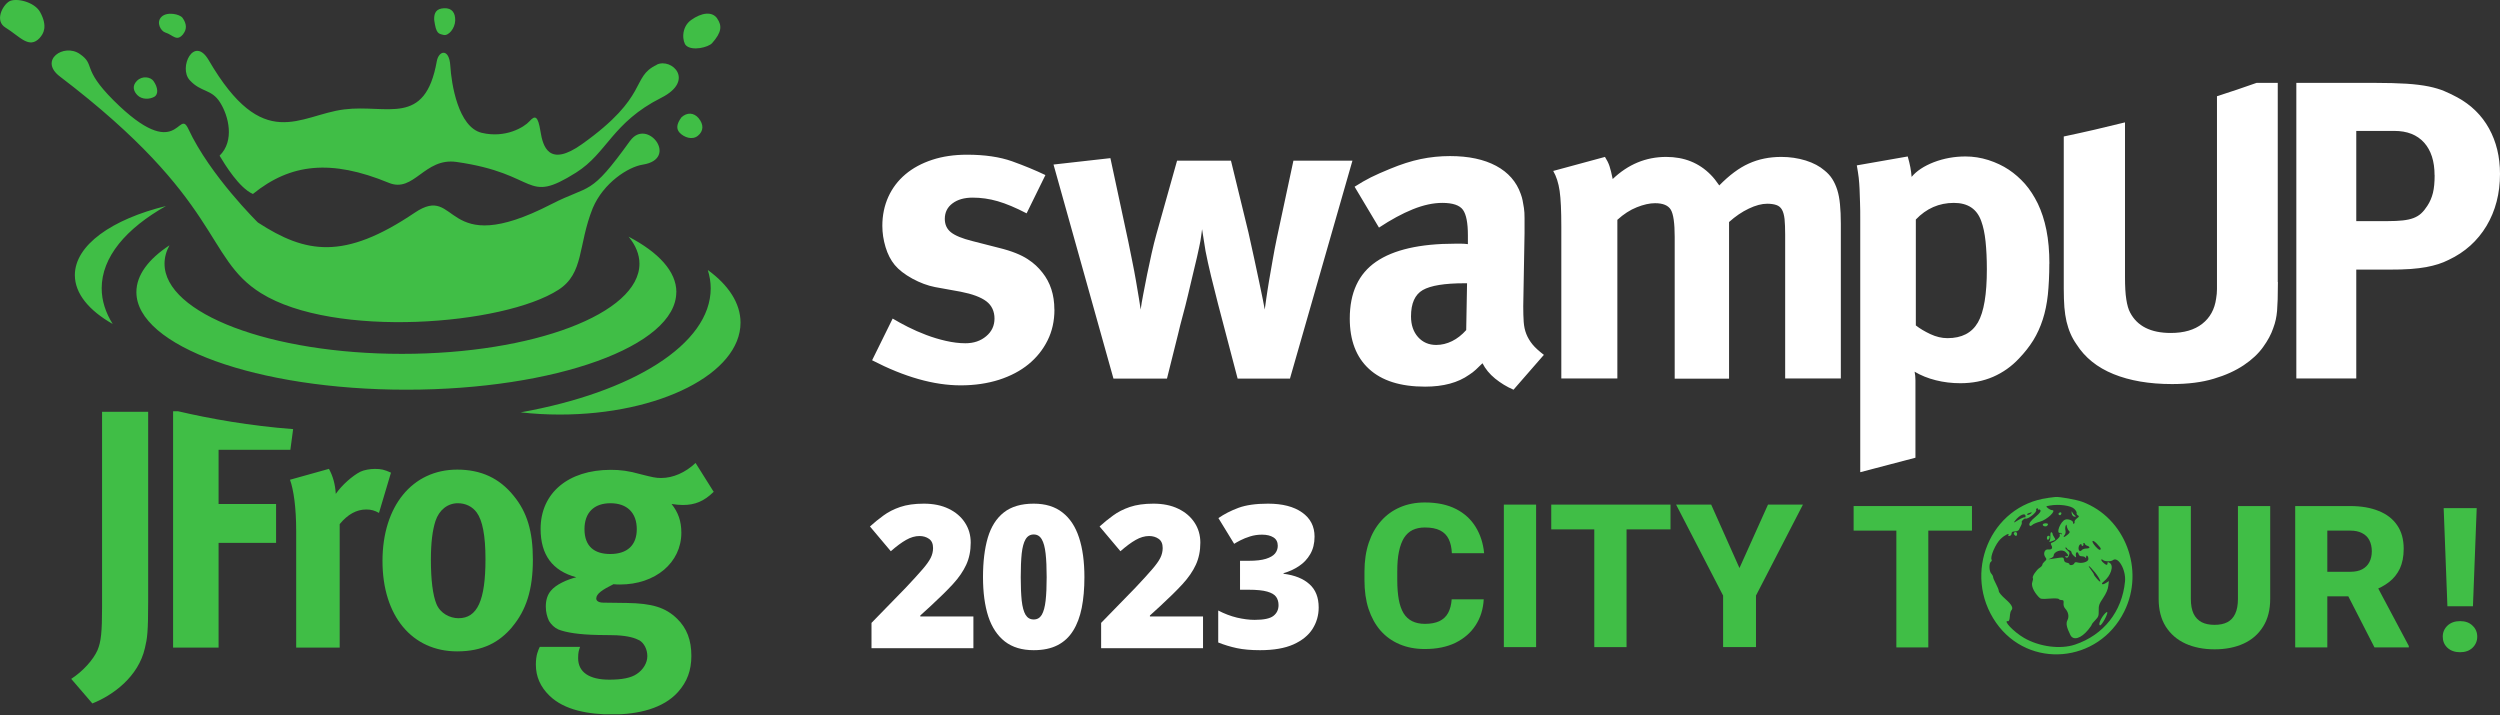 <svg xmlns="http://www.w3.org/2000/svg" width="325" height="93" viewBox="0 0 325 93" fill="none"><rect x="0" y="0" width="325" height="93" fill="#333333" stroke="none"/><g clip-path="url(#clip0_955_2528)"><path fill-rule="evenodd" clip-rule="evenodd" d="M92.79 63.953L90.424 60.186C89.112 61.425 87.512 62.139 85.952 62.139C85.236 62.139 84.858 62.05 83.288 61.653C81.728 61.207 80.624 61.078 79.402 61.078C73.866 61.078 70.278 64.092 70.278 68.75C70.278 72.121 71.799 74.202 74.919 75.045C73.657 75.352 72.256 76.016 71.63 76.779C71.163 77.314 70.954 78.018 70.954 78.861C70.954 79.575 71.123 80.189 71.371 80.724C71.669 81.21 72.087 81.606 72.594 81.835C73.608 82.231 75.257 82.499 77.782 82.548C79.094 82.548 79.889 82.588 80.187 82.588C81.747 82.677 82.552 82.945 83.139 83.252C83.725 83.609 84.153 84.402 84.153 85.294C84.153 86.186 83.606 87.068 82.801 87.603C82.046 88.139 80.813 88.357 79.213 88.357C76.599 88.357 75.158 87.385 75.158 85.561C75.158 84.759 75.247 84.59 75.406 84.094H70.169C69.96 84.54 69.662 85.155 69.662 86.404C69.662 87.96 70.248 89.288 71.431 90.438C73.379 92.341 76.54 92.877 79.621 92.877C83 92.877 86.25 92.084 88.148 89.953C89.331 88.624 89.877 87.157 89.877 85.254C89.877 83.212 89.291 81.666 88.019 80.427C86.498 78.96 84.769 78.435 81.479 78.385L78.438 78.345C77.851 78.345 77.513 78.127 77.513 77.81C77.513 77.186 78.319 76.66 79.75 75.947C80.177 75.986 80.346 75.986 80.594 75.986C85.196 75.986 88.575 73.151 88.575 69.246C88.575 67.739 88.158 66.59 87.303 65.519C88.019 65.608 88.237 65.648 88.784 65.648C90.344 65.648 91.527 65.162 92.75 63.963L92.79 63.953ZM96.268 41.948C96.268 39.401 94.688 37.041 92.014 35.099C92.253 35.882 92.392 36.665 92.392 37.478C92.392 44.773 82.175 51.018 67.684 53.605C69.324 53.793 71.023 53.892 72.773 53.892C85.753 53.892 96.268 48.539 96.268 41.948ZM87.919 37.973C87.919 44.981 72.206 50.661 52.825 50.661C33.445 50.661 17.731 44.981 17.731 37.973C17.731 35.763 19.292 33.691 22.035 31.887C21.608 32.66 21.389 33.463 21.389 34.286C21.389 40.758 35.204 46.002 52.259 46.002C69.314 46.002 83.129 40.758 83.129 34.286C83.129 33.067 82.632 31.877 81.718 30.767C85.633 32.819 87.929 35.297 87.929 37.973H87.919ZM21.617 26.772C14.541 28.497 9.731 31.877 9.731 35.763C9.731 38.171 11.579 40.372 14.65 42.116C13.726 40.639 13.219 39.083 13.219 37.478C13.219 33.433 16.36 29.716 21.608 26.762L21.617 26.772ZM90.841 15.383C90.186 14.6 89.301 14.6 88.595 15.245C87.919 16.147 87.9 16.781 88.377 17.277C88.894 17.812 89.957 18.268 90.722 17.653C91.487 17.039 91.487 16.166 90.832 15.383H90.841ZM81.926 18.297C84.123 15.245 88.327 20.647 83.566 21.4C81.658 21.697 78.438 23.779 77.056 27.06C75.108 31.917 75.953 35.515 72.594 37.676C65.448 42.285 43.413 44.02 33.932 38.112C26.497 33.483 29.052 26.138 7.783 9.942C5 7.83 8.299 5.58 10.377 7.017C12.464 8.455 10.556 8.841 14.75 13.034C23.238 21.499 23.148 13.887 24.49 16.771C27.312 22.827 33.524 28.923 33.524 28.923C39.746 32.968 44.725 33.85 53.909 27.655C59.733 23.72 57.348 33.909 71.63 26.564C76.838 23.888 76.619 25.662 81.916 18.297H81.926ZM19.948 10.526C19.59 10.021 18.517 9.793 17.801 10.507C17.085 11.22 17.433 11.934 17.851 12.36C18.447 12.975 19.451 12.925 20.047 12.588C20.643 12.261 20.524 11.329 19.948 10.526ZM5.179 4.906C5.646 4.391 6.232 3.429 5.218 1.576C4.483 0.228 2.048 -0.327 1.183 0.188C0.328 0.713 -0.725 2.706 0.716 3.588C2.575 4.728 3.787 6.443 5.189 4.906H5.179ZM93.237 2.398C92.581 1.457 91.209 1.625 89.838 2.607C88.476 3.598 88.734 5.471 89.182 5.907C89.977 6.671 92.084 6.155 92.571 5.61C93.833 4.193 93.883 3.34 93.227 2.398H93.237ZM85.375 8.405C87.333 7.483 90.404 10.477 85.952 12.717C79.591 15.928 78.925 19.903 74.9 22.431C68.141 26.683 70.209 22.599 59.345 21.053C55.161 20.458 53.819 25.117 50.549 23.769C43.016 20.666 37.758 21.261 32.878 25.216C31.109 24.443 29.26 21.44 28.545 20.24C30.523 18.307 29.728 15.076 28.605 13.312C27.491 11.537 26.14 12.043 24.659 10.417C23.178 8.792 25.215 4.549 27.124 7.81C34.25 20.032 38.921 14.947 44.745 14.224C50.331 13.52 55.26 16.553 56.781 7.969C57.03 6.562 58.401 6.224 58.54 8.554C58.679 10.873 59.554 16.533 62.625 17.267C65.696 18 68.131 16.553 68.847 15.75C69.562 14.947 69.94 15.066 70.258 17.058C70.576 19.051 71.351 21.806 75.665 18.734C84.481 12.459 81.956 10.031 85.385 8.425L85.375 8.405ZM59.176 2.666C59.206 1.665 58.749 1.031 57.755 1.07C56.761 1.11 56.403 1.605 56.443 2.577C56.692 4.411 57 4.371 57.656 4.539C58.312 4.708 59.147 3.677 59.176 2.676V2.666ZM23.834 4.391C24.271 3.846 24.311 3.132 23.734 2.329C23.377 1.823 21.697 1.477 20.981 2.2C20.266 2.924 20.912 4.044 21.478 4.222C22.512 4.539 22.969 5.501 23.844 4.401L23.834 4.391ZM82.781 68.79C82.781 70.872 81.559 72.021 79.322 72.021C77.335 72.021 75.983 71.09 75.983 68.79C75.983 66.659 77.205 65.42 79.362 65.42C81.519 65.42 82.781 66.659 82.781 68.79ZM66.571 81.517C68.429 79.297 69.274 76.641 69.274 72.745C69.274 69.068 68.519 66.58 66.78 64.459C64.921 62.149 62.516 61.049 59.435 61.049C53.611 61.049 49.724 65.787 49.724 72.933C49.724 80.08 53.571 84.679 59.435 84.679C62.774 84.679 64.921 83.48 66.571 81.527V81.517ZM63.112 72.695C63.112 78.058 62.059 80.368 59.604 80.368C58.501 80.368 57.238 79.753 56.731 78.504C56.264 77.354 56.016 75.401 56.016 72.785C56.016 70.525 56.224 68.929 56.612 67.73C57.079 66.312 58.172 65.42 59.524 65.42C60.538 65.42 61.422 65.866 61.969 66.619C62.724 67.64 63.112 69.633 63.112 72.695ZM9.263 88.258L12.007 91.449C14.67 90.389 18 87.99 18.845 84.223C19.143 82.984 19.262 82.181 19.262 78.197V53.535H13.269V78.861C13.269 82.181 13.14 83.43 12.672 84.531C12.126 85.77 10.774 87.276 9.254 88.258H9.263ZM23.118 53.466H22.502V84.184H28.416V70.574H35.89V65.519H28.416V58.471H37.748L38.106 55.785C32.501 55.359 27.402 54.457 23.118 53.456V53.466ZM42.767 60.959C43.274 61.891 43.572 62.912 43.652 64.201C44.457 63.051 45.809 61.852 46.862 61.316C47.329 61.098 48.085 60.959 48.721 60.959C49.566 60.959 49.943 61.049 50.828 61.445L49.267 66.679C48.721 66.371 48.254 66.233 47.617 66.233C46.355 66.233 45.212 66.857 44.159 68.136V84.184H38.504V69.018C38.504 65.955 38.166 63.656 37.699 62.367L42.767 60.95V60.959Z" fill="#40BE46"></path><path fill-rule="evenodd" clip-rule="evenodd" d="M325 22.61C325 25.157 324.414 27.407 323.251 29.36C322.078 31.312 320.438 32.789 318.331 33.781C317.884 34.008 317.437 34.187 316.97 34.336C316.503 34.484 315.986 34.613 315.409 34.722C314.833 34.831 314.157 34.91 313.382 34.97C312.606 35.029 311.672 35.049 310.599 35.049H306.315V49.204H298.523V10.774H308.701C310.33 10.774 311.712 10.814 312.845 10.883C313.978 10.953 314.942 11.082 315.737 11.24C316.532 11.409 317.208 11.607 317.765 11.845C318.321 12.083 318.878 12.35 319.434 12.648C321.253 13.639 322.635 14.997 323.579 16.712C324.523 18.427 325 20.389 325 22.6V22.61ZM137.077 40.253C137.077 41.73 136.779 43.068 136.182 44.258C135.586 45.457 134.761 46.488 133.707 47.35C132.654 48.213 131.372 48.887 129.871 49.372C128.37 49.848 126.71 50.096 124.892 50.096C121.403 50.096 117.567 49.006 113.373 46.835L116.046 41.413C116.603 41.75 117.259 42.107 118.014 42.493C118.779 42.88 119.574 43.227 120.409 43.544C121.244 43.861 122.099 44.119 122.973 44.317C123.848 44.515 124.693 44.624 125.508 44.624C126.581 44.624 127.486 44.317 128.201 43.712C128.927 43.108 129.285 42.335 129.285 41.413C129.285 40.491 128.937 39.708 128.231 39.173C127.525 38.638 126.412 38.221 124.892 37.924L121.552 37.319C120.588 37.131 119.604 36.764 118.6 36.219C117.597 35.664 116.841 35.079 116.314 34.445C115.798 33.82 115.4 33.047 115.122 32.125C114.844 31.203 114.704 30.282 114.704 29.36C114.704 27.992 114.963 26.743 115.48 25.593C115.996 24.453 116.742 23.472 117.706 22.659C118.67 21.846 119.833 21.222 121.184 20.776C122.536 20.33 124.047 20.112 125.717 20.112C128.012 20.112 129.96 20.399 131.561 20.964C133.161 21.539 134.602 22.134 135.904 22.758L133.459 27.734C132.048 27.001 130.795 26.475 129.702 26.158C128.609 25.841 127.525 25.692 126.442 25.692C125.359 25.692 124.494 25.94 123.828 26.436C123.162 26.931 122.824 27.605 122.824 28.458C122.824 29.191 123.093 29.776 123.629 30.202C124.166 30.628 125.081 31.005 126.383 31.332L129.831 32.214C130.726 32.432 131.461 32.67 132.058 32.908C132.654 33.146 133.161 33.404 133.588 33.681C134.016 33.959 134.373 34.236 134.671 34.514C134.97 34.792 135.248 35.099 135.506 35.426C136.54 36.715 137.067 38.32 137.067 40.233L137.077 40.253ZM167.738 49.214H160.89L158.336 39.48C158.038 38.33 157.74 37.151 157.441 35.912C157.143 34.683 156.905 33.582 156.716 32.621L156.269 29.796C156.229 30.093 156.199 30.371 156.159 30.628L156.05 31.352C156.01 31.57 155.96 31.848 155.881 32.185C155.811 32.512 155.712 32.938 155.603 33.453C155.454 34.078 155.275 34.821 155.076 35.664C154.867 36.506 154.658 37.408 154.44 38.35C154.221 39.292 153.983 40.204 153.744 41.086C153.506 41.968 153.307 42.741 153.158 43.405L151.707 49.214H144.749L136.957 21.39L144.352 20.558L146.688 31.451C146.837 32.195 147.006 33.007 147.184 33.909C147.373 34.811 147.532 35.684 147.681 36.536C147.831 37.389 147.96 38.152 148.069 38.836C148.178 39.52 148.258 39.986 148.288 40.243C148.357 39.688 148.477 39.014 148.626 38.231C148.775 37.438 148.944 36.586 149.123 35.684C149.311 34.782 149.5 33.87 149.709 32.948C149.918 32.026 150.126 31.174 150.345 30.401L153.019 20.885H160.025L162.301 30.232C162.56 31.412 162.808 32.561 163.057 33.662C163.295 34.772 163.514 35.763 163.693 36.645C163.882 37.527 164.031 38.291 164.17 38.945C164.299 39.589 164.379 40.025 164.418 40.243C164.458 39.946 164.518 39.47 164.617 38.806C164.707 38.142 164.836 37.379 164.975 36.506C165.124 35.644 165.283 34.732 165.452 33.771C165.621 32.809 165.79 31.887 165.979 31.005L168.145 20.885H175.818L167.698 49.204L167.738 49.214ZM196.73 50.651C195.875 50.284 195.09 49.799 194.364 49.214C193.639 48.619 193.092 47.955 192.724 47.221C192.426 47.519 192.138 47.796 191.86 48.054C191.581 48.312 191.293 48.53 190.995 48.718C189.544 49.749 187.636 50.264 185.26 50.264C182.07 50.264 179.645 49.501 177.975 47.965C176.305 46.438 175.47 44.248 175.47 41.413C175.47 38.053 176.613 35.594 178.889 34.028C181.165 32.462 184.594 31.679 189.156 31.679H189.991C190.249 31.679 190.528 31.699 190.826 31.739V30.579C190.826 28.993 190.617 27.893 190.19 27.288C189.762 26.683 188.868 26.376 187.496 26.376C186.314 26.376 185.032 26.654 183.66 27.209C182.288 27.764 180.827 28.557 179.267 29.588L176.097 24.275C176.842 23.799 177.538 23.393 178.214 23.056C178.879 22.729 179.714 22.352 180.718 21.945C182.129 21.361 183.451 20.934 184.694 20.677C185.936 20.419 187.208 20.29 188.51 20.29C190.925 20.29 192.913 20.716 194.493 21.559C196.074 22.411 197.137 23.621 197.694 25.206C197.803 25.504 197.892 25.791 197.942 26.069C198.002 26.346 198.051 26.674 198.111 27.04C198.171 27.407 198.191 27.853 198.191 28.369V30.301L198.022 39.817C198.022 40.59 198.042 41.264 198.081 41.839C198.121 42.414 198.23 42.939 198.419 43.415C198.608 43.891 198.876 44.347 199.224 44.773C199.572 45.199 200.069 45.645 200.705 46.131L196.749 50.671L196.73 50.651ZM190.389 36.824C187.795 36.824 185.986 37.121 184.962 37.706C183.938 38.3 183.431 39.44 183.431 41.135C183.431 42.245 183.74 43.138 184.346 43.822C184.962 44.505 185.747 44.843 186.711 44.843C187.417 44.843 188.103 44.674 188.769 44.347C189.434 44.02 190.051 43.534 190.607 42.91L190.717 36.824H190.379H190.389ZM232.072 49.214V30.519C232.072 29.667 232.042 28.983 231.993 28.477C231.933 27.962 231.824 27.556 231.655 27.258C231.486 26.961 231.247 26.763 230.929 26.654C230.611 26.545 230.214 26.485 229.736 26.485C229.031 26.485 228.236 26.693 227.341 27.12C226.447 27.546 225.602 28.121 224.777 28.864V49.224H217.71V30.787C217.71 29.013 217.542 27.843 217.214 27.278C216.876 26.703 216.19 26.416 215.156 26.416C214.451 26.416 213.665 26.594 212.791 26.941C211.916 27.288 211.071 27.833 210.256 28.577V49.204H202.971V29.469C202.971 27.407 202.902 25.851 202.753 24.82C202.603 23.789 202.325 22.917 201.918 22.223L208.646 20.399C208.905 20.805 209.103 21.202 209.233 21.589C209.362 21.975 209.501 22.54 209.65 23.274C211.658 21.361 213.973 20.399 216.607 20.399C218.943 20.399 220.871 21.172 222.392 22.719C222.759 23.085 223.127 23.551 223.505 24.106C224.807 22.778 226.079 21.826 227.341 21.262C228.603 20.687 230.015 20.399 231.575 20.399C232.688 20.399 233.742 20.558 234.746 20.865C235.749 21.182 236.564 21.618 237.191 22.163C237.598 22.491 237.936 22.857 238.194 23.264C238.453 23.67 238.671 24.146 238.84 24.671C239.009 25.206 239.129 25.831 239.198 26.555C239.268 27.278 239.308 28.111 239.308 29.072V49.204H232.072V49.214ZM266.411 34.276C266.411 35.793 266.341 37.131 266.222 38.31C266.093 39.49 265.874 40.57 265.556 41.542C265.238 42.523 264.83 43.415 264.334 44.228C263.827 45.041 263.21 45.834 262.465 46.607C261.501 47.638 260.378 48.431 259.106 48.986C257.824 49.541 256.402 49.818 254.852 49.818C253.739 49.818 252.675 49.69 251.652 49.432C250.628 49.174 249.714 48.807 248.899 48.322C248.968 48.649 249.008 49.026 249.008 49.432V59.503L241.832 61.386V28.636C241.832 27.714 241.832 26.931 241.802 26.287C241.782 25.643 241.762 25.068 241.743 24.572C241.723 24.076 241.683 23.591 241.633 23.105C241.574 22.629 241.494 22.094 241.385 21.499L248.004 20.34C248.153 20.855 248.262 21.321 248.342 21.727C248.421 22.134 248.471 22.56 248.511 22.996C249.147 22.223 250.111 21.589 251.403 21.083C252.705 20.587 254.077 20.34 255.518 20.34C256.522 20.34 257.515 20.498 258.49 20.805C259.473 21.123 260.358 21.539 261.133 22.055C261.908 22.57 262.614 23.194 263.25 23.908C263.876 24.622 264.433 25.484 264.92 26.475C265.397 27.476 265.775 28.616 266.033 29.905C266.292 31.194 266.421 32.651 266.421 34.276H266.411ZM258.291 35C258.291 33.632 258.231 32.423 258.122 31.382C258.012 30.331 257.824 29.459 257.565 28.755C257.009 27.169 255.826 26.376 254.007 26.376C252.079 26.376 250.429 27.1 249.058 28.537V42.305C249.574 42.711 250.21 43.088 250.946 43.435C251.691 43.782 252.427 43.96 253.172 43.96C255.031 43.96 256.343 43.276 257.128 41.918C257.913 40.551 258.291 38.251 258.291 35.01V35ZM296.128 36.655C296.128 37.577 296.118 38.33 296.098 38.925C296.078 39.52 296.048 40.015 296.019 40.422C295.979 40.828 295.929 41.205 295.85 41.552C295.78 41.899 295.661 42.275 295.512 42.682C295.253 43.455 294.816 44.268 294.2 45.12C293.593 45.972 292.759 46.756 291.695 47.469C290.632 48.183 289.34 48.778 287.799 49.234C286.259 49.7 284.45 49.928 282.373 49.928C279.401 49.928 276.866 49.491 274.749 48.629C272.632 47.767 271.042 46.478 269.959 44.783C269.621 44.297 269.353 43.822 269.154 43.346C268.945 42.87 268.786 42.355 268.647 41.8C268.518 41.244 268.428 40.63 268.369 39.946C268.319 39.262 268.289 38.459 268.289 37.537V17.743C270.983 17.178 273.636 16.563 276.25 15.909V36.041C276.25 37.22 276.3 38.181 276.419 38.915C276.529 39.648 276.697 40.224 276.916 40.63C277.84 42.404 279.61 43.286 282.204 43.286C283.913 43.286 285.275 42.89 286.288 42.097C287.302 41.304 287.908 40.204 288.097 38.806C288.167 38.4 288.207 37.993 288.207 37.587V12.509C289.956 11.954 291.665 11.369 293.355 10.774H296.108V36.665L296.128 36.655ZM316.493 22.768C316.493 20.964 316.035 19.547 315.131 18.536C314.217 17.525 312.934 17.019 311.265 17.019H306.315V28.745H310.38C311.155 28.745 311.821 28.715 312.358 28.656C312.895 28.596 313.362 28.497 313.749 28.349C314.137 28.2 314.475 28.002 314.753 27.744C315.032 27.486 315.3 27.159 315.558 26.753C315.896 26.237 316.135 25.672 316.284 25.068C316.433 24.453 316.503 23.69 316.503 22.768H316.493Z" fill="white"></path><path d="M321.971 66.055L321.484 78.812H318.164L317.677 66.055H321.971ZM317.558 82.767C317.558 82.202 317.767 81.716 318.174 81.329C318.592 80.943 319.128 80.745 319.814 80.745C320.5 80.745 321.027 80.943 321.424 81.329C321.842 81.716 322.041 82.202 322.041 82.767C322.041 83.332 321.832 83.827 321.424 84.214C321.017 84.6 320.48 84.789 319.814 84.789C319.148 84.789 318.592 84.6 318.174 84.214C317.757 83.827 317.558 83.341 317.558 82.767Z" fill="#40BE46"></path><path fill-rule="evenodd" clip-rule="evenodd" d="M266.235 64.736C258.721 65.718 255.044 74.589 259.496 80.963C263.74 87.019 272.794 86.236 276.144 79.515C278.857 74.074 276.263 67.294 270.687 65.232C269.902 64.945 267.686 64.548 267.189 64.608C267.109 64.618 266.682 64.677 266.235 64.727V64.736ZM269.624 66.124C269.852 66.332 270.002 66.59 269.962 66.689C269.922 66.788 269.992 66.927 270.121 66.996C270.32 67.105 270.3 67.165 269.992 67.393C269.793 67.541 269.664 67.74 269.693 67.829C269.723 67.918 269.693 68.027 269.614 68.077C269.534 68.126 269.485 68.057 269.495 67.928C269.515 67.67 268.829 67.413 268.481 67.552C267.855 67.789 267.239 69.375 267.805 69.276C267.934 69.256 268.054 69.336 268.063 69.455C268.073 69.573 268.063 69.593 268.024 69.484C267.994 69.385 267.904 69.346 267.825 69.385C267.745 69.435 267.726 69.524 267.775 69.603C267.875 69.762 267.199 70.406 266.801 70.525C266.583 70.594 266.553 70.664 266.682 70.892C266.891 71.269 266.732 71.477 266.275 71.427C265.797 71.368 265.569 71.982 265.897 72.438C266.086 72.696 266.076 72.755 265.807 72.983C265.648 73.122 265.509 73.31 265.509 73.409C265.509 73.509 265.35 73.697 265.151 73.816C264.724 74.094 264.148 74.956 264.267 75.144C264.317 75.214 264.287 75.442 264.207 75.65C264.028 76.106 264.346 76.879 265.022 77.602C265.271 77.88 265.4 77.9 266.424 77.82C267.089 77.771 267.586 77.791 267.636 77.87C267.686 77.949 267.855 78.009 268.014 78.009C268.252 78.009 268.302 78.088 268.262 78.425C268.232 78.673 268.322 78.95 268.481 79.119C268.888 79.565 269.008 80.16 268.769 80.616C268.55 81.042 268.65 81.537 269.147 82.549C269.524 83.312 270.528 83.014 271.472 81.865C271.721 81.557 271.93 81.25 271.93 81.191C271.93 81.131 272.138 80.873 272.387 80.616C272.794 80.199 272.844 80.061 272.834 79.387C272.814 78.722 272.884 78.514 273.411 77.731C273.808 77.136 274.027 76.621 274.076 76.185L274.156 75.541L273.768 75.788C273.291 76.096 273.053 75.937 273.48 75.6C274.404 74.876 274.842 73.538 274.265 73.182C274.017 73.033 273.977 73.043 273.977 73.221C273.977 73.519 273.798 73.489 273.411 73.132C273.073 72.825 273.093 72.557 273.421 72.825C273.659 73.013 274.424 73.013 274.673 72.825C275.359 72.28 276.392 74.074 276.253 75.57C275.885 79.496 273.47 82.549 269.753 83.797C267.835 84.442 265.082 84.075 263.104 82.915C261.762 82.132 260.321 80.606 261.047 80.754C261.166 80.774 261.245 80.566 261.275 80.15C261.295 79.793 261.385 79.446 261.454 79.377C261.772 79.059 261.554 78.623 260.719 77.89C260.222 77.454 259.844 77.008 259.844 76.849C259.844 76.691 259.675 76.274 259.476 75.907C259.278 75.541 259.109 75.144 259.109 75.035C259.109 74.926 258.999 74.708 258.86 74.559C258.572 74.252 258.552 73.182 258.83 73.013C258.92 72.954 258.96 72.845 258.91 72.765C258.681 72.408 259.427 70.684 260.073 70.069C260.629 69.534 261.325 69.207 261.076 69.584C261.037 69.653 261.106 69.692 261.245 69.673C261.385 69.653 261.504 69.514 261.504 69.365C261.504 69.157 261.613 69.088 261.931 69.088C262.17 69.088 262.398 68.989 262.458 68.87C262.518 68.751 262.637 68.513 262.726 68.335C262.826 68.156 262.865 67.958 262.826 67.888C262.746 67.76 263.164 67.353 263.313 67.413C263.641 67.541 264.863 66.55 264.704 66.293C264.664 66.233 264.704 66.144 264.784 66.094C264.863 66.045 264.933 66.075 264.933 66.164C264.933 66.253 264.992 66.293 265.062 66.243C265.132 66.203 265.231 66.253 265.271 66.372C265.32 66.501 265.102 66.778 264.694 67.115C263.969 67.71 263.7 68.087 263.849 68.315C263.909 68.414 264.038 68.384 264.207 68.235C264.346 68.106 264.794 67.918 265.191 67.819C266.115 67.581 267.437 66.312 266.752 66.312C266.632 66.312 266.404 66.203 266.235 66.065C265.937 65.817 265.937 65.817 266.493 65.718C267.686 65.51 269.177 65.718 269.634 66.134L269.624 66.124ZM269.306 66.55C269.286 66.868 269.475 67.165 269.703 67.165C269.912 67.165 269.912 67.145 269.703 66.987C269.574 66.887 269.435 66.709 269.395 66.59C269.356 66.471 269.316 66.451 269.306 66.54V66.55ZM263.969 66.798C263.81 66.907 263.621 66.967 263.551 66.917C263.472 66.868 263.541 66.788 263.69 66.729C264.148 66.55 264.267 66.59 263.969 66.798ZM267.626 66.729C267.527 66.887 267.755 67.056 267.895 66.927C268.034 66.788 268.004 66.6 267.855 66.6C267.775 66.6 267.676 66.659 267.636 66.729H267.626ZM263.323 67.115C263.323 67.234 263.263 67.294 263.203 67.254C263.134 67.214 262.766 67.373 262.388 67.601C261.742 67.998 261.723 68.007 261.961 67.69C262.547 66.927 263.323 66.6 263.323 67.115ZM265.579 68.166C265.469 68.344 265.867 68.513 266.086 68.384C266.165 68.335 266.235 68.235 266.235 68.156C266.235 67.978 265.688 67.988 265.579 68.156V68.166ZM268.948 68.989C269.127 69.167 269.107 69.237 268.759 69.534C268.332 69.891 268.113 69.891 268.411 69.534C268.511 69.415 268.56 69.167 268.511 68.969C268.461 68.781 268.471 68.503 268.531 68.364C268.62 68.136 268.64 68.146 268.69 68.444C268.719 68.632 268.839 68.88 268.948 68.999V68.989ZM261.802 69.296C261.762 69.365 261.812 69.494 261.921 69.584C262.07 69.712 262.14 69.702 262.2 69.544C262.319 69.227 261.981 69.009 261.802 69.296ZM266.553 69.633C266.563 69.901 266.523 70.198 266.463 70.287C266.334 70.486 266.394 70.495 266.881 70.307C267.239 70.178 267.249 70.148 267.04 69.841C266.921 69.663 266.821 69.455 266.831 69.375C266.831 69.296 266.762 69.217 266.682 69.187C266.593 69.157 266.543 69.346 266.553 69.623V69.633ZM266.185 69.692C266.046 69.831 266.076 70.168 266.225 70.168C266.404 70.168 266.543 69.762 266.404 69.673C266.334 69.633 266.245 69.643 266.195 69.692H266.185ZM273.093 71.298C273.093 71.615 272.844 71.516 272.427 71.05C271.791 70.337 271.94 70.01 272.596 70.684C272.864 70.971 273.093 71.239 273.093 71.298ZM271.055 70.723C271.055 70.793 271.184 70.902 271.343 70.951C271.771 71.09 271.701 71.308 271.214 71.308C270.986 71.308 270.707 71.407 270.608 71.536C270.359 71.824 270.111 71.467 270.25 71.021C270.349 70.723 270.618 70.624 270.618 70.892C270.618 70.971 270.687 71.001 270.767 70.951C270.846 70.902 270.876 70.803 270.836 70.733C270.787 70.664 270.817 70.604 270.906 70.604C270.995 70.604 271.055 70.664 271.055 70.733V70.723ZM268.719 71.298C268.719 71.368 268.849 71.477 269.008 71.526C269.167 71.576 269.296 71.695 269.296 71.804C269.296 71.913 269.435 72.111 269.604 72.26C269.912 72.527 269.912 72.527 269.862 72.19C269.803 71.764 270.111 71.625 270.22 72.032C270.27 72.23 270.419 72.319 270.667 72.319C270.866 72.319 271.065 72.398 271.105 72.498C271.145 72.597 271.184 72.567 271.194 72.418C271.214 72.042 271.492 72.28 271.492 72.676C271.492 73.043 270.648 73.3 270.041 73.112C269.843 73.053 269.713 73.092 269.654 73.241C269.564 73.479 269.018 73.558 269.018 73.33C269.018 73.261 268.869 73.182 268.69 73.152C268.471 73.122 268.342 72.993 268.312 72.765C268.272 72.458 268.213 72.438 267.726 72.507C266.115 72.765 266.135 72.755 266.573 72.587C266.791 72.498 266.97 72.359 266.97 72.26C266.97 71.685 268.054 71.328 268.511 71.754C268.928 72.141 268.958 72.309 268.61 72.319C268.391 72.319 268.391 72.339 268.57 72.458C268.739 72.567 268.829 72.507 268.948 72.22C269.087 71.883 269.067 71.804 268.729 71.516C268.521 71.338 268.431 71.189 268.531 71.179C268.63 71.179 268.71 71.239 268.71 71.308L268.719 71.298ZM272.327 74.381C273.063 75.303 273.341 76.066 272.655 75.303C272.417 75.035 272.208 74.758 272.208 74.688C272.208 74.619 272.029 74.331 271.81 74.054C271.592 73.776 271.482 73.568 271.572 73.598C271.661 73.628 271.999 73.984 272.317 74.381H272.327ZM273.52 79.902C273.023 80.517 272.745 81.29 273.023 81.29C273.242 81.29 274.037 79.823 273.947 79.585C273.917 79.505 273.729 79.644 273.52 79.902Z" fill="#40BE46"></path><path d="M250.68 65.787V84.164H246.526V65.787H250.68ZM256.355 65.787V68.979H240.97V65.787H256.355Z" fill="#40BE46"></path><path d="M290.952 65.787H295.126V77.85C295.126 79.278 294.818 80.487 294.202 81.458C293.596 82.43 292.751 83.173 291.668 83.669C290.584 84.164 289.332 84.412 287.901 84.412C286.47 84.412 285.207 84.164 284.114 83.669C283.031 83.173 282.176 82.439 281.55 81.458C280.934 80.487 280.625 79.278 280.625 77.85V65.787H284.81V77.85C284.81 78.643 284.929 79.287 285.168 79.793C285.416 80.289 285.774 80.655 286.231 80.893C286.688 81.121 287.245 81.23 287.891 81.23C288.537 81.23 289.093 81.121 289.541 80.893C289.998 80.655 290.346 80.289 290.574 79.793C290.813 79.287 290.932 78.643 290.932 77.85V65.787H290.952Z" fill="#40BE46"></path><path d="M298.367 65.787H305.523C306.944 65.787 308.176 65.995 309.22 66.421C310.273 66.838 311.078 67.462 311.635 68.285C312.202 69.108 312.48 70.129 312.48 71.338C312.48 72.349 312.311 73.201 311.983 73.915C311.645 74.619 311.178 75.204 310.572 75.669C309.975 76.135 309.28 76.502 308.475 76.79L307.123 77.523H301.03L301.01 74.331H305.543C306.169 74.331 306.686 74.222 307.093 74.004C307.5 73.786 307.809 73.479 308.017 73.082C308.226 72.676 308.335 72.21 308.335 71.665C308.335 71.12 308.226 70.634 308.017 70.228C307.809 69.821 307.491 69.514 307.073 69.306C306.666 69.088 306.149 68.979 305.533 68.979H302.551V84.164H298.377V65.787H298.367ZM308.683 84.164L304.499 75.997H308.902L313.146 83.976V84.164H308.683Z" fill="#40BE46"></path><path d="M188.701 77.91H192.885C192.816 79.178 192.468 80.308 191.832 81.28C191.206 82.251 190.331 83.005 189.218 83.56C188.095 84.105 186.773 84.373 185.233 84.373C184 84.373 182.907 84.164 181.933 83.748C180.959 83.332 180.134 82.737 179.458 81.964C178.782 81.181 178.275 80.249 177.908 79.149C177.55 78.049 177.381 76.8 177.381 75.422V74.292C177.381 72.914 177.57 71.665 177.937 70.565C178.305 69.465 178.832 68.523 179.528 67.74C180.213 66.957 181.038 66.362 182.002 65.946C182.966 65.529 184.04 65.321 185.233 65.321C186.833 65.321 188.184 65.609 189.288 66.174C190.391 66.739 191.236 67.522 191.842 68.513C192.448 69.504 192.816 70.634 192.935 71.913H188.741C188.711 71.189 188.572 70.585 188.333 70.089C188.095 69.593 187.717 69.207 187.22 68.959C186.723 68.701 186.057 68.573 185.233 68.573C184.626 68.573 184.1 68.681 183.642 68.9C183.195 69.118 182.817 69.465 182.519 69.93C182.231 70.396 182.012 70.991 181.863 71.715C181.714 72.428 181.645 73.271 181.645 74.262V75.422C181.645 76.393 181.714 77.246 181.843 77.949C181.973 78.663 182.181 79.248 182.46 79.714C182.748 80.18 183.125 80.526 183.583 80.754C184.04 80.983 184.596 81.102 185.242 81.102C185.988 81.102 186.614 80.983 187.111 80.754C187.608 80.517 187.996 80.16 188.254 79.684C188.512 79.208 188.671 78.614 188.721 77.89L188.701 77.91Z" fill="#40BE46"></path><path d="M199.694 65.599V84.125H195.5V65.599H199.694Z" fill="#40BE46"></path><path d="M211.451 65.599V84.125H207.257V65.599H211.451ZM217.166 65.599V68.82H201.662V65.599H217.166Z" fill="#40BE46"></path><path d="M222.454 65.599L226.131 73.846L229.839 65.599H234.381L228.278 77.424V84.115H224.004V77.424L217.892 65.599H222.464H222.454Z" fill="#40BE46"></path><path d="M126.542 84.27H113.295V80.975L117.752 76.4C118.676 75.42 119.392 74.635 119.9 74.043C120.416 73.452 120.778 72.949 120.986 72.535C121.194 72.121 121.298 71.69 121.298 71.242C121.298 70.693 121.123 70.296 120.774 70.051C120.424 69.806 120.012 69.683 119.538 69.683C118.963 69.683 118.381 69.853 117.79 70.191C117.207 70.52 116.545 71.01 115.805 71.66L113.095 68.442C113.645 67.943 114.227 67.47 114.843 67.022C115.459 66.566 116.187 66.194 117.028 65.907C117.869 65.62 118.893 65.476 120.1 65.476C121.34 65.476 122.413 65.696 123.321 66.135C124.236 66.574 124.944 67.178 125.443 67.947C125.943 68.708 126.192 69.574 126.192 70.545C126.192 71.618 125.997 72.577 125.606 73.422C125.223 74.258 124.644 75.099 123.87 75.944C123.096 76.78 122.13 77.731 120.974 78.796L119.638 80.012V80.139H126.542V84.27Z" fill="white"></path><path d="M140.974 75.032C140.974 76.519 140.858 77.849 140.625 79.024C140.391 80.189 140.017 81.182 139.501 82.002C138.993 82.821 138.319 83.447 137.478 83.877C136.638 84.308 135.605 84.524 134.382 84.524C132.859 84.524 131.61 84.148 130.636 83.396C129.662 82.635 128.942 81.55 128.476 80.139C128.018 78.719 127.79 77.017 127.79 75.032C127.79 73.029 127.998 71.318 128.414 69.899C128.838 68.471 129.533 67.377 130.499 66.617C131.464 65.856 132.759 65.476 134.382 65.476C135.905 65.476 137.149 65.856 138.115 66.617C139.089 67.369 139.809 68.459 140.275 69.886C140.741 71.306 140.974 73.021 140.974 75.032ZM132.696 75.032C132.696 76.24 132.738 77.254 132.821 78.073C132.913 78.893 133.079 79.509 133.321 79.923C133.57 80.329 133.924 80.532 134.382 80.532C134.84 80.532 135.189 80.329 135.431 79.923C135.672 79.509 135.838 78.897 135.93 78.086C136.022 77.266 136.067 76.248 136.067 75.032C136.067 73.806 136.022 72.784 135.93 71.965C135.838 71.145 135.672 70.528 135.431 70.114C135.189 69.692 134.84 69.481 134.382 69.481C133.924 69.481 133.57 69.692 133.321 70.114C133.079 70.528 132.913 71.145 132.821 71.965C132.738 72.784 132.696 73.806 132.696 75.032Z" fill="white"></path><path d="M156.393 84.27H143.146V80.975L147.603 76.4C148.527 75.42 149.243 74.635 149.751 74.043C150.267 73.452 150.629 72.949 150.837 72.535C151.045 72.121 151.149 71.69 151.149 71.242C151.149 70.693 150.974 70.296 150.625 70.051C150.275 69.806 149.863 69.683 149.389 69.683C148.814 69.683 148.232 69.853 147.641 70.191C147.058 70.52 146.396 71.01 145.656 71.66L142.946 68.442C143.496 67.943 144.078 67.47 144.694 67.022C145.31 66.566 146.039 66.194 146.879 65.907C147.72 65.62 148.744 65.476 149.951 65.476C151.191 65.476 152.265 65.696 153.172 66.135C154.087 66.574 154.795 67.178 155.294 67.947C155.794 68.708 156.044 69.574 156.044 70.545C156.044 71.618 155.848 72.577 155.457 73.422C155.074 74.258 154.495 75.099 153.721 75.944C152.947 76.78 151.982 77.731 150.825 78.796L149.489 80.012V80.139H156.393V84.27Z" fill="white"></path><path d="M170.892 69.76C170.892 70.638 170.704 71.399 170.33 72.041C169.964 72.674 169.473 73.194 168.857 73.6C168.249 74.005 167.583 74.309 166.859 74.512V74.588C168.316 74.774 169.439 75.226 170.23 75.944C171.029 76.654 171.429 77.663 171.429 78.973C171.429 79.987 171.162 80.916 170.629 81.761C170.097 82.597 169.269 83.269 168.145 83.776C167.021 84.275 165.577 84.524 163.812 84.524C162.63 84.524 161.623 84.435 160.791 84.258C159.959 84.08 159.151 83.835 158.369 83.522V79.366C159.16 79.78 159.971 80.088 160.803 80.291C161.644 80.485 162.41 80.582 163.101 80.582C164.299 80.582 165.115 80.409 165.548 80.063C165.989 79.716 166.21 79.252 166.21 78.669C166.21 78.246 166.106 77.887 165.898 77.591C165.689 77.296 165.302 77.068 164.736 76.907C164.179 76.747 163.375 76.666 162.327 76.666H161.203V72.903H162.352C163.284 72.903 164.021 72.818 164.562 72.649C165.111 72.48 165.506 72.252 165.748 71.965C165.989 71.669 166.11 71.331 166.11 70.951C166.11 70.461 165.922 70.097 165.548 69.861C165.173 69.624 164.678 69.506 164.062 69.506C163.513 69.506 162.997 69.582 162.514 69.734C162.031 69.886 161.611 70.055 161.253 70.241C160.895 70.427 160.625 70.579 160.441 70.697L158.394 67.352C159.151 66.828 160.017 66.384 160.991 66.021C161.973 65.658 163.255 65.476 164.836 65.476C166.717 65.476 168.195 65.856 169.269 66.617C170.351 67.377 170.892 68.425 170.892 69.76Z" fill="white"></path></g><defs><clipPath id="clip0_955_2528"><rect width="325" height="92.857" fill="white"></rect></clipPath></defs></svg>
